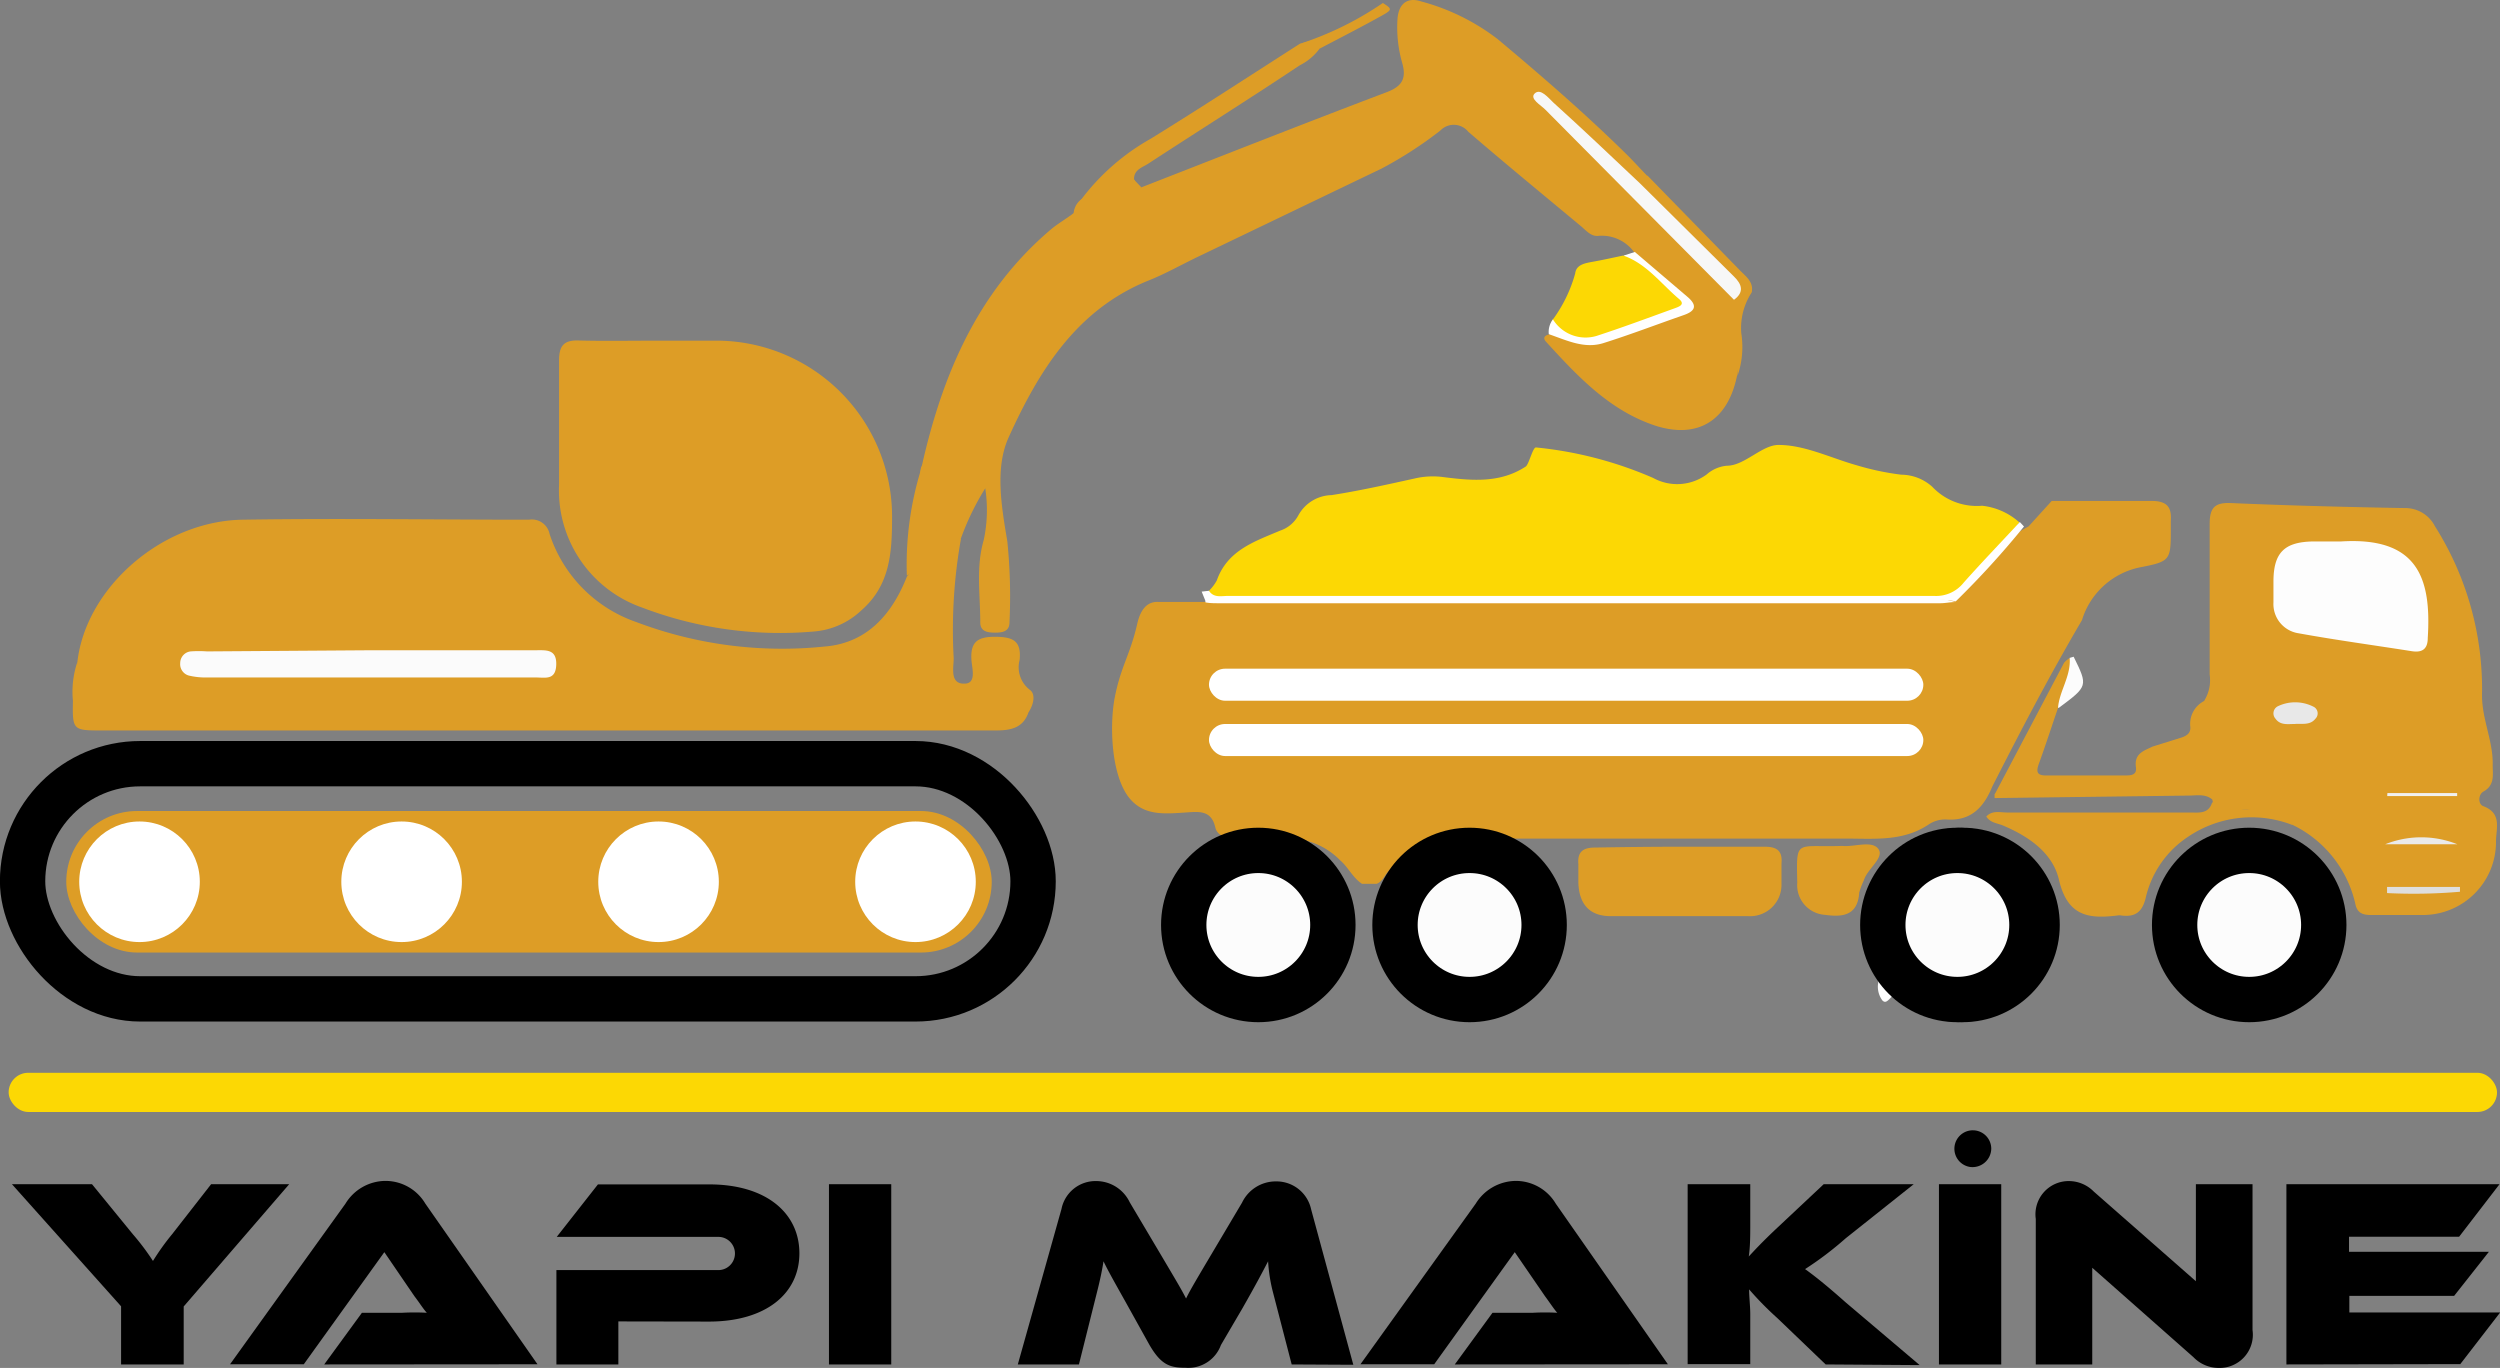 <svg id="Layer_1" data-name="Layer 1" xmlns="http://www.w3.org/2000/svg" width="150.52" height="82.36" viewBox="0 0 150.52 82.36"><rect x="0" y="0" width="150.52" height="82.36" fill="#808080" stroke="none"/><defs><style>.cls-1,.cls-12{fill:#fcfcfc;}.cls-2{fill:#dd9d26;}.cls-3{fill:#fcd804;}.cls-4{fill:#fff;}.cls-5{fill:#fbfbfb;}.cls-6{fill:#f7f7f7;}.cls-7{fill:#fdfdfd;}.cls-8{fill:#e8e8e8;}.cls-9{fill:#eaeaea;}.cls-10{fill:#dedede;}.cls-11{fill:#f0f0f0;}.cls-12,.cls-13{stroke:#000;stroke-miterlimit:10;stroke-width:2.73px;}.cls-13{fill:none;}</style></defs><title>YAPIMAKINE</title><path class="cls-1" d="M446.76,301.68l.24-.07c.87,1.77.87,1.77-.91,3.09h0c-.37-.33-.26-.63-.09-1.05C446.24,303,446.49,302.33,446.76,301.68Z" transform="translate(-322.15 -262.07)"/><path class="cls-1" d="M435.39,320.8a2.38,2.38,0,0,1,.93,1.15c-.34,0-.54.67-.84.35A1.39,1.39,0,0,1,435.39,320.8Z" transform="translate(-322.15 -262.07)"/><path class="cls-2" d="M326.81,301.92c.51-4.45,5.06-8.47,9.93-8.56,5.75-.09,11.51,0,17.26,0a1.09,1.09,0,0,1,1.24.86,8.37,8.37,0,0,0,5.24,5.31A24.78,24.78,0,0,0,371.76,301c2.57-.19,4.09-1.92,5-4.23.34-.29.25-.69.27-1.06a3.32,3.32,0,0,1,.27-1.35c.22-.49.49-.87,1-.87s.59.58.68,1c.38,1.94-.09,3.89.06,5.84a6.31,6.31,0,0,1-.09,2.09c-.32,1.16-1.33,2-1.57,3.28-.08.37-.88.27-1.37.27H328c-1.24,0-1.26,0-1.23-1.2A12.68,12.68,0,0,1,326.81,301.92Z" transform="translate(-322.15 -262.07)"/><path class="cls-2" d="M390.87,273.35c4.9-1.91,9.78-3.84,14.69-5.7,1-.36,1.3-.83,1-1.84a7.78,7.78,0,0,1-.27-2.59c.06-.91.58-1.35,1.44-1.06a13.09,13.09,0,0,1,4.61,2.28c2.65,2.22,5.25,4.47,7.71,6.89.43.42.83.87,1.25,1.3a.5.5,0,0,1-.21.75c-.54.25-.83-.14-1.14-.46-1.4-1.41-2.8-2.82-3.71-3.64,2.81,2.75,6.2,6,9.5,9.31a5.6,5.6,0,0,1,1.2,1.62c-.23,1.5.06,3-.21,4.5-.55,2.66-2.33,3.8-4.88,3-2.79-.91-4.73-3-6.63-5.08-.17-.19-.09-.35.15-.41a1.84,1.84,0,0,1,1.42.05,4.74,4.74,0,0,0,3.19-.37,17.86,17.86,0,0,1,2.23-.78c.33-.1.81-.1.85-.61a1,1,0,0,0-.63-1.09,3.49,3.49,0,0,1-1.88-2.15,2.4,2.4,0,0,0-2.15-1c-.45.06-.75-.32-1.06-.58-2.27-1.89-4.55-3.76-6.79-5.69a1.12,1.12,0,0,0-1.68-.07,24.08,24.08,0,0,1-3.52,2.28l-10.93,5.25c-1.06.5-2.08,1.09-3.17,1.52-4.34,1.77-6.59,5.5-8.37,9.42-.84,1.85-.43,4.18-.08,6.27a32.89,32.89,0,0,1,.13,4.86c0,.57-.43.63-.87.63s-.9-.06-.89-.63c0-1.65-.27-3.32.21-4.95a8.63,8.63,0,0,0,.09-3.11A15.85,15.85,0,0,0,380,294.5c-.66.33-1,.19-1.19-.58s-.07-1.65-1.16-1.88a.5.5,0,0,1-.23-.76c.22-.38.05-.82.24-1.19,1.23-5.45,3.34-10.44,7.72-14.17.43-.37.93-.65,1.39-1A6.35,6.35,0,0,1,390.87,273.35Z" transform="translate(-322.15 -262.07)"/><path class="cls-2" d="M361.65,282.58h3.52a10.59,10.59,0,0,1,10.69,10.63c0,2.1-.11,4.09-1.84,5.6a4.69,4.69,0,0,1-2.85,1.28,23.32,23.32,0,0,1-10.36-1.44,7.47,7.47,0,0,1-5-7.4c0-2.49,0-5,0-7.48,0-.87.28-1.23,1.18-1.2C358.55,282.61,360.1,282.58,361.65,282.58Z" transform="translate(-322.15 -262.07)"/><path class="cls-2" d="M377.68,290.09a5.19,5.19,0,0,0,0,.56c0,.32-.23.71.12.94s.59-.14.85-.34c.48-.39.68-.08.71.37a2.19,2.19,0,0,1-.12.88,1.37,1.37,0,0,0,.77,2,31.12,31.12,0,0,0-.44,7.21c0,.55-.25,1.55.65,1.52.74,0,.45-.92.42-1.41-.08-1.12.39-1.42,1.45-1.41s1.56.25,1.45,1.39a1.71,1.71,0,0,0,.61,1.8c.38.27.22.91-.07,1.35a.89.89,0,0,0-1.26-.27,2.5,2.5,0,0,1-2.67.11.44.44,0,0,0-.34,0c-.08,0-.13.07-.2.31a3.59,3.59,0,0,0,2.87-.22c.57-.35,1.09-.53,1.6.06-.33,1-1.14,1.11-2,1.11H328.35c-1.82,0-1.84,0-1.81-1.79a5.63,5.63,0,0,1,.27-2.34c0,.79,0,1.58,0,2.38,0,1.44.08,1.5,1.57,1.51h46.75a7.43,7.43,0,0,0,1.25,0c.59-.09,1.16-.19.68-1.08-.32-.58-.15-1.31-.29-2s.43-.56.73-.3c1.11.94,1.1.17,1.1-.67,0-2.31,0-4.61,0-6.92,0-.32.17-.81-.21-.91s-.56.41-.78.69a2,2,0,0,0-.37,1.18.87.87,0,0,1-.49.93A19.41,19.41,0,0,1,377.68,290.09Z" transform="translate(-322.15 -262.07)"/><path class="cls-2" d="M401.6,265a3.36,3.36,0,0,1-1.19,1c-3,2-6.09,3.94-9.12,5.92-.35.23-.88.36-.86.95.19.3,0,.47-.23.6a27.06,27.06,0,0,1-2.59,1c-.34.12-.63,0-.33-.43a13.54,13.54,0,0,1,4.14-3.61c3-1.85,6-3.81,9-5.73C400.86,264.62,401.35,264.3,401.6,265Z" transform="translate(-322.15 -262.07)"/><path class="cls-2" d="M401.6,265a1.85,1.85,0,0,0-1.19-.29,19.51,19.51,0,0,0,5-2.46c.56.36.58.4-.06.76C404.13,263.69,402.86,264.34,401.6,265Z" transform="translate(-322.15 -262.07)"/><path class="cls-2" d="M387.28,274.05a3.56,3.56,0,0,0,3.15-1.16l.44.46a22.7,22.7,0,0,1-4.08,1.59A1.17,1.17,0,0,1,387.28,274.05Z" transform="translate(-322.15 -262.07)"/><path class="cls-2" d="M447.5,299.41c-1.92,3.27-3.68,6.64-5.39,10-.51,1.24-1.26,2.1-2.76,2a1.79,1.79,0,0,0-1.08.3c-1.49,1-3.16.86-4.81.85q-10.29,0-20.56,0a2.63,2.63,0,0,0-1.44.19,5.93,5.93,0,0,0-2.81,0c-1.38-.06-2.13.93-2.93,1.81-.22.24-.34.59-.68.72h-.89c-.55-.36-.83-1-1.3-1.4a4.39,4.39,0,0,0-2.78-1.32l-2.34.2a2.09,2.09,0,0,0-1.2-.21c-.52,0-1.1-.15-1.21-.67-.23-1-.93-.95-1.65-.9-1.41.09-2.72.26-3.63-1-1-1.43-1.08-4.27-.78-5.88.37-1.92.94-2.6,1.37-4.51.17-.72.52-1.31,1.25-1.28,1.06,0,2.11,0,3.17,0,.5-.49,1.14-.33,1.73-.33h40a13.61,13.61,0,0,0,2.71-.14c1.31-.31,2-1.38,2.79-2.33a5.43,5.43,0,0,1,2-1.74l1.4-1.54c2,0,4,0,6,0,.91,0,1.23.34,1.17,1.19,0,.15,0,.3,0,.45,0,1.95,0,2-1.91,2.37A4.62,4.62,0,0,0,447.5,299.41Z" transform="translate(-322.15 -262.07)"/><path class="cls-2" d="M442.24,310.12v-.24a3.12,3.12,0,0,1,2-.53c2.72,0,5.44,0,8.16,0,1.75,0,2.12-.39,2.15-2.14a7.79,7.79,0,0,1,.34-3,2.32,2.32,0,0,0,.3-1.52c0-3,0-6.05,0-9.08,0-1,.33-1.3,1.32-1.25,3.47.15,7,.24,10.43.3a2,2,0,0,1,1.81,1.09,18.31,18.31,0,0,1,2.84,10c-.06,1.55.68,2.9.64,4.39,0,.58.14,1.2-.56,1.59-.31.17-.34.76,0,.88,1.14.43.76,1.36.76,2.11a4.4,4.4,0,0,1-4.37,4.44c-1.06,0-2.12,0-3.17,0-.46,0-.81-.11-.92-.63a7,7,0,0,0-3.82-4.81.73.73,0,0,0-.26-.2c-.26-.16-.76-.06-.71-.57s.41-.49.73-.55a2.62,2.62,0,0,0,.81-.38c.44-.26.91-.81,1.38-.32s1.24,1.09.85,2c.33-.73-.08-1.36-.37-2a.74.74,0,0,0-1.31-.19c-.64.74-1.74.66-2.37,1.42-.16.2-.43,0-.64,0a2.36,2.36,0,0,0-1.53,0c-.75.29-1.22.1-1.38-.72-.42-.36-.94-.24-1.42-.24Z" transform="translate(-322.15 -262.07)"/><path class="cls-2" d="M455.34,310.37c1.79.84,3.44.33,5.05-.55a.91.91,0,0,0,.43-.75c.09-.78.36-1,1.1-.52s1.78.54,1.49,1.81a.36.36,0,0,0,.18.27c.9.31,1.34.56.08,1.09-.52.22,0,.83-.1,1.35-.56-.34-1-.57-1.11-1.37-.13-1.54-.75-1.81-2-1-.27.18-.58.12-.86.29,0,.4.49.42.57.75a6.81,6.81,0,0,0-6.28.71,6,6,0,0,0-2.54,3.63c-.2.89-.63,1.22-1.48,1.11a.6.6,0,0,0-.23,0c-1.72.21-3,.06-3.52-2.13-.36-1.62-1.81-2.63-3.38-3.29-.33-.14-.75-.15-1-.54.37-.39.84-.24,1.26-.24h11.11C454.59,311,455.15,311.05,455.34,310.37Z" transform="translate(-322.15 -262.07)"/><path class="cls-2" d="M423.3,313.05c1.71,0,3.41,0,5.11,0,.71,0,1.07.24,1,1,0,.42,0,.84,0,1.25a1.89,1.89,0,0,1-2,1.93q-4.14,0-8.28,0c-1.28,0-1.9-.72-1.95-2,0-.37,0-.75,0-1.13-.06-.73.26-1,1-1C419.9,313.07,421.6,313.05,423.3,313.05Z" transform="translate(-322.15 -262.07)"/><path class="cls-2" d="M454.93,304.24c.47,1.7.16,3.44.18,5.16,0,.61-.57.49-.95.49-4,0-7.94,0-11.91,0l4.17-7.91a1.37,1.37,0,0,1,.34-.29c.09,1.08-.63,2-.7,3-.39,1.14-.76,2.28-1.17,3.41-.19.54,0,.67.52.66h4.65c.36,0,.76,0,.69-.5-.12-.85.53-1,1-1.24l1.7-.53c.35-.11.63-.28.57-.7A1.55,1.55,0,0,1,454.93,304.24Z" transform="translate(-322.15 -262.07)"/><path class="cls-2" d="M433.07,313c.69.08,1.78-.35,2.17.18s-.66,1.19-.87,1.89a4.83,4.83,0,0,0-.28.74c-.09,1.39-1,1.49-2.07,1.34a1.79,1.79,0,0,1-1.66-1.94C430.3,312.51,430.26,313.11,433.07,313Z" transform="translate(-322.15 -262.07)"/><path class="cls-3" d="M394.94,297.64a2.67,2.67,0,0,0,.47-.62c.64-1.82,2.28-2.35,3.81-3a1.94,1.94,0,0,0,1.1-.92,2.34,2.34,0,0,1,2-1.22c1.67-.26,3.32-.63,5-1a4.78,4.78,0,0,1,1.77-.08c1.68.21,3.38.37,4.92-.64.19-.12.43-1.18.62-1.15a23.39,23.39,0,0,1,7.06,1.84,3,3,0,0,0,3.21-.21,2.13,2.13,0,0,1,1.23-.53c1.06,0,2.12-1.27,3.12-1.25,1.56,0,3.17.8,4.71,1.23a16.13,16.13,0,0,0,2.66.56,2.82,2.82,0,0,1,1.87.73,3.69,3.69,0,0,0,3,1.14,4,4,0,0,1,2.24,1,22.54,22.54,0,0,1-3.88,4.39c-.26.27-.64.2-1,.2h-43C395.56,298.09,395,298.28,394.94,297.64Z" transform="translate(-322.15 -262.07)"/><path class="cls-3" d="M415.65,281.3a8.48,8.48,0,0,0,1.34-2.77c.06-.52.58-.61,1-.69.63-.11,1.25-.25,1.87-.38a2.46,2.46,0,0,1,1.84,1,10.33,10.33,0,0,0,1.52,1.35c.52.42.59.82-.11,1.08-1.59.59-3.17,1.2-4.79,1.71a3.94,3.94,0,0,1-2.52-.43C415.45,282,415.41,281.65,415.65,281.3Z" transform="translate(-322.15 -262.07)"/><path class="cls-4" d="M394.94,297.64c.29.44.74.31,1.13.31h42.54a2.11,2.11,0,0,0,1.76-.79c1.1-1.24,2.26-2.44,3.39-3.66l.25.27a53.06,53.06,0,0,1-4.11,4.51,4.37,4.37,0,0,0-1.35-.07H396.06a5.54,5.54,0,0,1-1.35,0l-.21-.52Z" transform="translate(-322.15 -262.07)"/><path class="cls-4" d="M415.65,281.3a2.31,2.31,0,0,0,2.61,1c1.57-.51,3.12-1.09,4.67-1.65.27-.1.73-.23.31-.58-1.08-.91-1.94-2.11-3.34-2.61l.68-.22,3.19,2.72c.62.54.41.86-.27,1.09-1.61.56-3.2,1.17-4.82,1.68-1.16.36-2.22-.18-3.28-.54A1.23,1.23,0,0,1,415.65,281.3Z" transform="translate(-322.15 -262.07)"/><path class="cls-2" d="M420.89,273.11a.83.83,0,0,0,.44-.48l5.58,5.72c.36.37.83.69.71,1.32a3.91,3.91,0,0,0-.63,2.47,5.35,5.35,0,0,1-.23,2.57c0-1.17,0-2.34,0-3.51a1.56,1.56,0,0,0-.22-1.08c.23-.61-.21-.95-.56-1.3-1.57-1.57-3.15-3.14-4.7-4.72C421,273.85,420.51,273.64,420.89,273.11Z" transform="translate(-322.15 -262.07)"/><path class="cls-4" d="M394.71,298.16q9.8,0,19.6,0h24a3.45,3.45,0,0,1,1.56.16c-.3,0-.6.07-.9.07H395.53c-.27,0-.53,0-.8-.05C394.72,298.27,394.72,298.21,394.71,298.16Z" transform="translate(-322.15 -262.07)"/><path class="cls-5" d="M344.54,301.22h9.87c.61,0,1.26-.08,1.23.87s-.66.77-1.21.77H334.59a4.33,4.33,0,0,1-1-.1A.71.71,0,0,1,333,302a.71.71,0,0,1,.62-.71,7,7,0,0,1,1,0Z" transform="translate(-322.15 -262.07)"/><path class="cls-6" d="M420.89,273.11l5.66,5.61c.48.47.63.94,0,1.4q-5.67-5.72-11.34-11.43c-.29-.3-1-.68-.65-1s.81.27,1.12.56C417.43,269.83,419.16,271.48,420.89,273.11Z" transform="translate(-322.15 -262.07)"/><path class="cls-2" d="M384.09,304.94c-.26,0-.61,0-.76.12-1.12,1.12-2.53.7-3.85.75-.42,0-1.05.09-.94-.61s.27-1.35,1.16-1.22a3.48,3.48,0,0,1,1.14.45,1.14,1.14,0,0,0,1.36-.15c.91-.77,1.58-.53,1.89.67Z" transform="translate(-322.15 -262.07)"/><path class="cls-7" d="M462.87,294.67h.23c4.63-.29,5.45,2.22,5.22,5.82,0,.66-.34.88-.94.79-2.28-.36-4.57-.67-6.83-1.08a1.78,1.78,0,0,1-1.52-1.86c0-.41,0-.83,0-1.25,0-1.74.65-2.39,2.38-2.42Z" transform="translate(-322.15 -262.07)"/><path class="cls-8" d="M460.31,305.66c-.41,0-.86.09-1.15-.31a.48.48,0,0,1,.16-.77,2.42,2.42,0,0,1,2.16.06.45.45,0,0,1,.08.7C461.23,305.76,460.74,305.62,460.31,305.66Z" transform="translate(-322.15 -262.07)"/><path class="cls-9" d="M470.1,312.9h-4.34A5.85,5.85,0,0,1,470.1,312.9Z" transform="translate(-322.15 -262.07)"/><path class="cls-10" d="M465.87,315.47h4.39v.29a32.17,32.17,0,0,1-4.39.08Z" transform="translate(-322.15 -262.07)"/><path class="cls-11" d="M465.89,309.82h4.2V310h-4.21Z" transform="translate(-322.15 -262.07)"/><path class="cls-7" d="M330.67,311.44a3.57,3.57,0,0,1,3.65,3.55,3.64,3.64,0,1,1-7.28,0A3.57,3.57,0,0,1,330.67,311.44Z" transform="translate(-322.15 -262.07)"/><circle class="cls-12" cx="135.42" cy="55.69" r="4.49"/><circle class="cls-12" cx="118.16" cy="55.69" r="4.49"/><circle class="cls-12" cx="117.85" cy="55.69" r="4.49"/><circle class="cls-12" cx="88.48" cy="55.69" r="4.49"/><circle class="cls-12" cx="75.76" cy="55.69" r="4.49"/><rect class="cls-13" x="1.36" y="45.98" width="60.84" height="14.16" rx="7.08" ry="7.08"/><rect class="cls-2" x="3.99" y="48.83" width="55.72" height="8.52" rx="4.26" ry="4.26"/><circle class="cls-4" cx="39.65" cy="53.09" r="3.63"/><circle class="cls-4" cx="24.18" cy="53.09" r="3.63"/><circle class="cls-4" cx="8.4" cy="53.09" r="3.63"/><circle class="cls-4" cx="55.12" cy="53.09" r="3.63"/><rect class="cls-4" x="72.79" y="43.59" width="43.01" height="1.93" rx="0.97" ry="0.97"/><rect class="cls-4" x="72.79" y="40.26" width="43.01" height="1.93" rx="0.97" ry="0.97"/><path d="M329.44,344.22v-3.5l-6.57-7.35h4.82l2.45,3a14.55,14.55,0,0,1,1.22,1.62,14.57,14.57,0,0,1,1.16-1.62l2.34-3h4.7l-6.35,7.36v3.49Z" transform="translate(-322.15 -262.07)"/><path d="M341.67,344.22l2.27-3.11h2.43a13.52,13.52,0,0,1,1.48,0c-.18-.18-.5-.68-.75-1l-1.81-2.65-4.85,6.75H336l6.95-9.67a2.84,2.84,0,0,1,2.41-1.37,2.79,2.79,0,0,1,2.4,1.37l6.75,9.67Z" transform="translate(-322.15 -262.07)"/><path d="M359.38,341.63v2.59h-3.73v-5.68h9.75a1,1,0,1,0,0-2h-9.73l2.48-3.16h6.7c3.45,0,5.43,1.74,5.43,4.15s-2,4.11-5.45,4.11Z" transform="translate(-322.15 -262.07)"/><path d="M372.06,344.22V333.37h3.75v10.85Z" transform="translate(-322.15 -262.07)"/><path d="M399.92,344.22l-1.11-4.28a9.55,9.55,0,0,1-.31-1.93c-.34.65-.68,1.31-1.54,2.82l-1.3,2.22a2.09,2.09,0,0,1-2.13,1.37c-.94,0-1.47-.17-2.17-1.37l-1.44-2.59c-.83-1.48-1.09-1.95-1.33-2.45-.08.52-.21,1.15-.39,1.85l-1.09,4.36h-3.68l2.63-9.36a2.09,2.09,0,0,1,2.11-1.68,2.24,2.24,0,0,1,2,1.28l1.78,3c1,1.69,1.35,2.27,1.61,2.79.26-.53.6-1.1,1.59-2.77l1.78-3a2.25,2.25,0,0,1,2.06-1.28,2.13,2.13,0,0,1,2.1,1.68l2.54,9.36Z" transform="translate(-322.15 -262.07)"/><path d="M409.74,344.22l2.27-3.11h2.43a13.33,13.33,0,0,1,1.47,0c-.17-.18-.5-.68-.74-1l-1.82-2.65-4.85,6.75h-4.44l6.94-9.67a2.87,2.87,0,0,1,2.42-1.37,2.8,2.8,0,0,1,2.4,1.37l6.75,9.67Z" transform="translate(-322.15 -262.07)"/><path d="M432.07,344.22l-2.91-2.79a19.31,19.31,0,0,1-1.7-1.73c0,.45.07,1,.07,1.5v3h-3.77V333.37h3.77v2.35c0,.7,0,1.41-.09,2,.31-.33.78-.85,1.74-1.75l2.77-2.6h5.42l-4.1,3.26a20.09,20.09,0,0,1-2.44,1.85c.39.28,1.08.79,2.44,2l4.46,3.78Z" transform="translate(-322.15 -262.07)"/><path d="M438.89,344.22V333.37h3.75v10.85Zm1.87-11.89a1.11,1.11,0,1,1,1.28-1.1A1.13,1.13,0,0,1,440.76,332.33Z" transform="translate(-322.15 -262.07)"/><path d="M448.12,338.4v5.82h-3.4v-8.76a2,2,0,0,1,2-2.28,2.11,2.11,0,0,1,1.49.63l6.15,5.4v-5.84h3.41v8.78a2,2,0,0,1-2.06,2.28,2.11,2.11,0,0,1-1.5-.65Z" transform="translate(-322.15 -262.07)"/><path d="M459.81,344.22V333.37h12.83l-2.43,3.16h-6.63v.91H472l-2.09,2.65h-6.31v1h9.08l-2.4,3.11Z" transform="translate(-322.15 -262.07)"/><rect class="cls-3" x="0.52" y="64.59" width="149.82" height="2.36" rx="1.18" ry="1.18"/></svg>